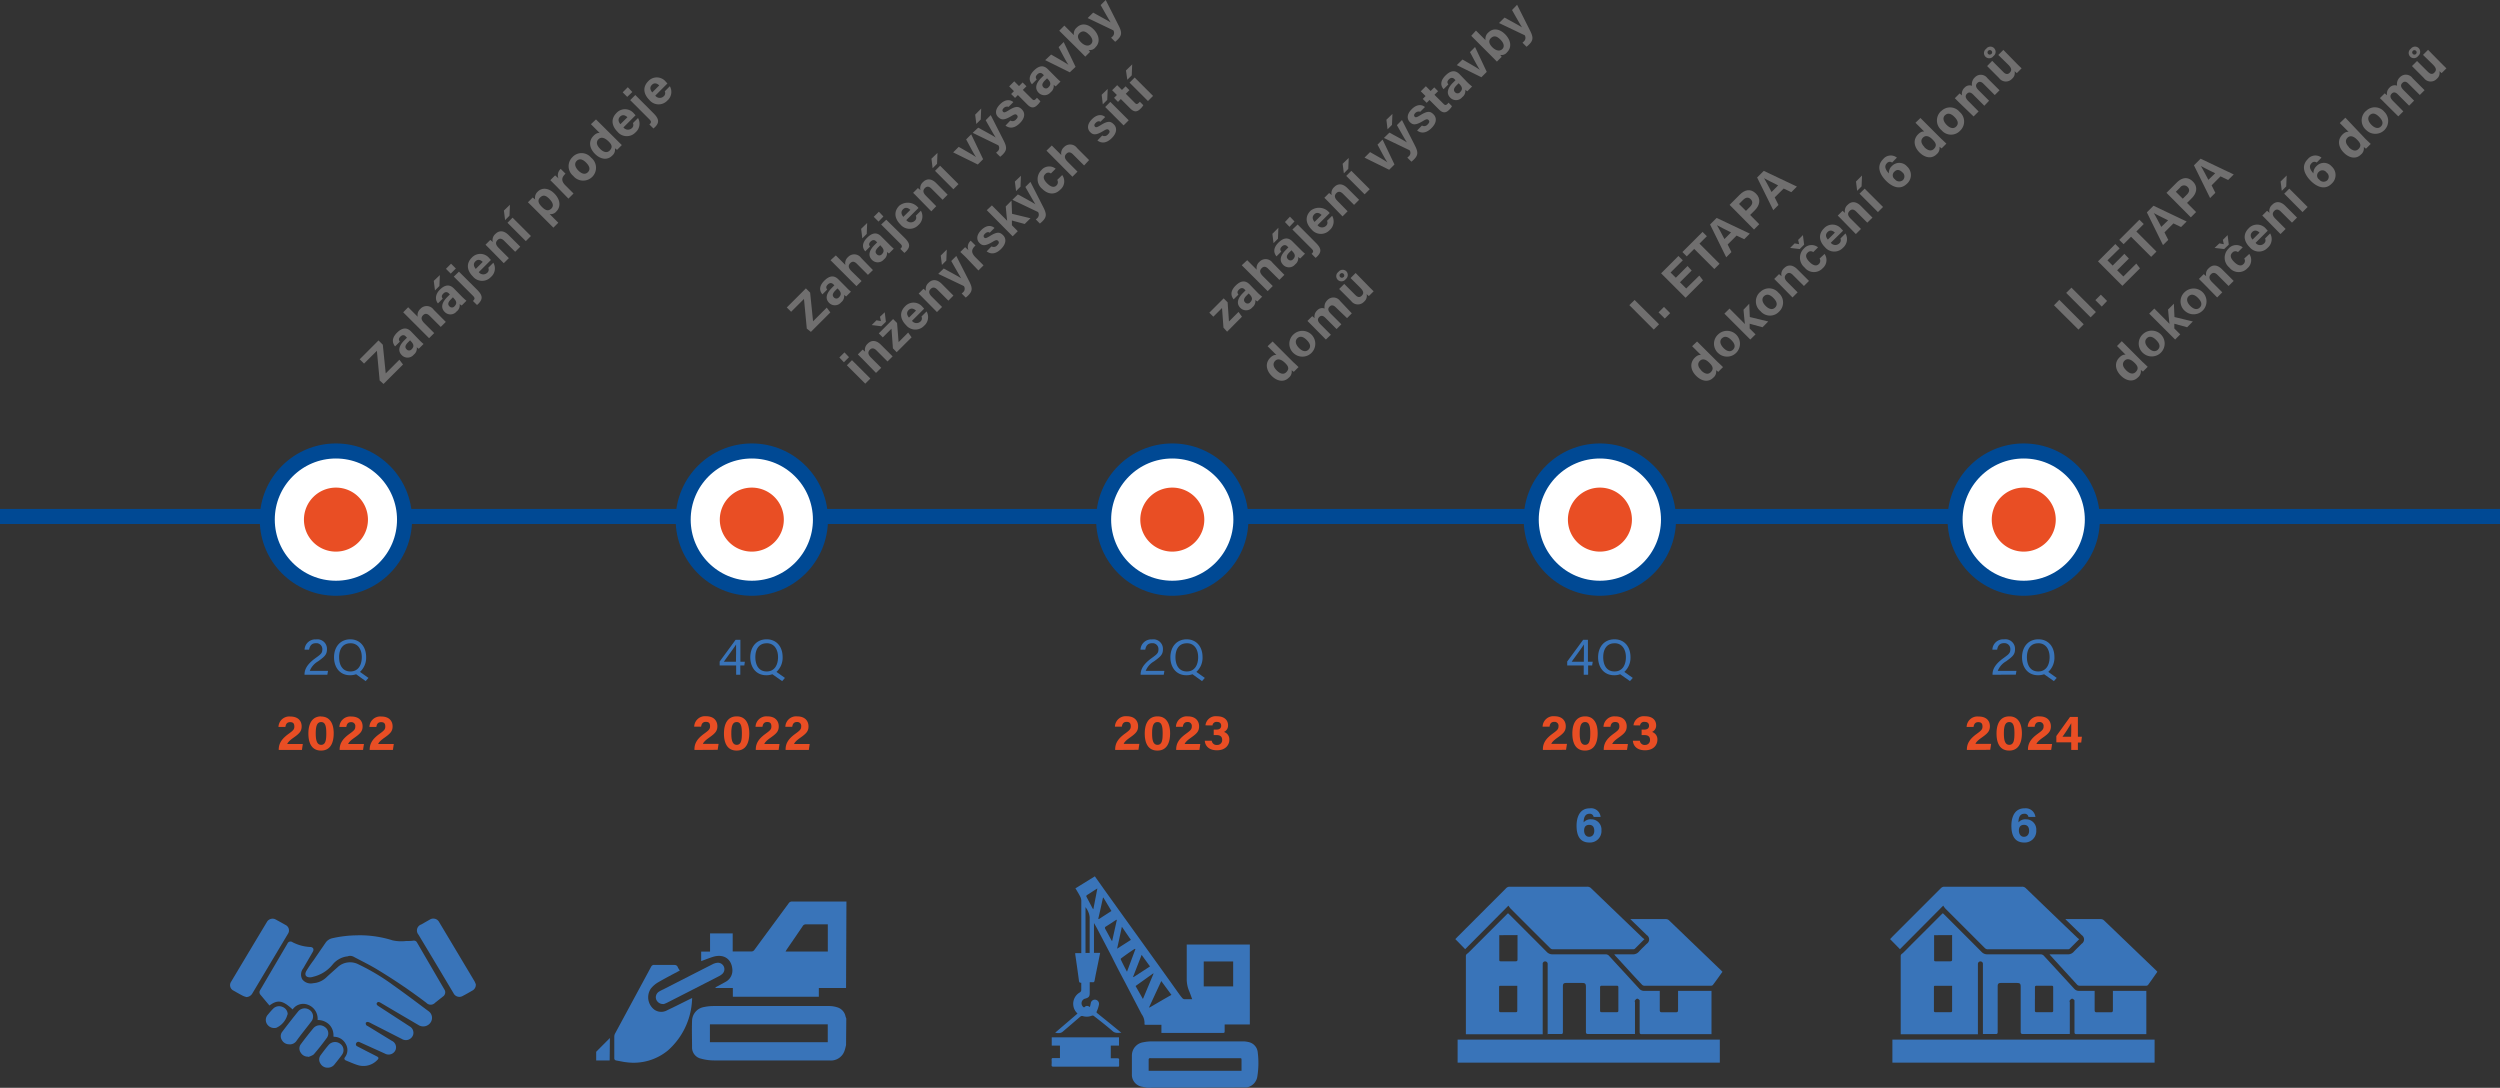 <svg xmlns="http://www.w3.org/2000/svg" viewBox="0 0 523.37 227.73"><rect x="0" y="0" width="523.37" height="227.73" fill="#333333" stroke="none"/><defs><style>.cls-1{fill:#706f6f;}.cls-2{fill:#e94e24;}.cls-3{fill:#3974b9;}.cls-4{fill:none;stroke:#004994;stroke-width:3.15px;}.cls-5{fill:#fff;}</style></defs><g id="Vrstva_2" data-name="Vrstva 2"><g id="Vrstva_1-2" data-name="Vrstva 1"><path class="cls-1" d="M136.55,19.35c-.44-.52-.58-1.08-.07-1.59s1.08-.32,1.53.12Zm3.17-1.87a4.57,4.57,0,0,0-.31-.34,2.42,2.42,0,0,0-3.69-.15c-1.24,1.24-1,2.72.22,3.93a2.49,2.49,0,0,0,3.77.13,2.39,2.39,0,0,0,.52-3l-1.06,1.07a.87.87,0,0,1-.27,1.08,1.17,1.17,0,0,1-1.72-.18Zm-7.34,1.78-.95-1-1.07,1.07.95.95Zm-.45,1.7,4,4c.42.42.46.65.12,1a.48.48,0,0,1-.11.09l.86.85.34-.31c1-1,.75-1.8-.35-2.9L133,19.89ZM129.88,26c-.43-.52-.57-1.08-.07-1.58s1.08-.32,1.54.12Zm3.17-1.86a3.12,3.12,0,0,0-.31-.35,2.41,2.41,0,0,0-3.68-.14c-1.24,1.24-1,2.71.21,3.93a2.51,2.51,0,0,0,3.78.13,2.39,2.39,0,0,0,.52-3l-1.07,1.06a.88.88,0,0,1-.26,1.09,1.2,1.2,0,0,1-1.73-.18Zm-7.43,7c-.73-.73-.88-1.45-.32-2s1.29-.29,2,.37,1.07,1.25.34,2c-.53.53-1.22.42-2-.33M123.71,26l1.85,1.86c-.25-.09-.75,0-1.3.57-1.1,1.09-.89,2.6.29,3.78s2.6,1.37,3.58.4a1.63,1.63,0,0,0,.6-1.58c.1.08.31.25.45.34l1-1c-.36-.34-.71-.7-1.06-1.05L124.77,25Zm-3,7.7c.54-.54,1.21-.45,2,.35s.89,1.46.36,2-1.27.39-2-.35-.85-1.5-.36-2m-.79-.88a2.63,2.63,0,0,0,.08,4A2.69,2.69,0,1,0,123.74,33a2.58,2.58,0,0,0-3.87-.14M119,41.58l1.07-1.07-1.68-1.68c-1-1-.8-1.72,0-2.47l-1-1a1.75,1.75,0,0,0-.47,2,8.09,8.09,0,0,0-.71-.64l-1,1,1,1Zm-4,.06c.78.78,1,1.5.38,2.06s-1.2.35-1.93-.38-1-1.39-.35-2,1.2-.39,1.9.31m1.88,5-1.81-1.81a1.54,1.54,0,0,0,1.4-.55c.93-.93.92-2.42-.44-3.78-1.19-1.19-2.57-1.25-3.44-.39a1.75,1.75,0,0,0-.55,1.69,6.11,6.11,0,0,0-.52-.44l-1,1c.32.3.63.61.94.92l4.39,4.39Zm-11.39-2.55.25,2,.92-.93.09-2.28Zm4.59,6.4,1.07-1.07-3.85-3.84-1.06,1.07Zm-4.62,4.62,1.07-1.06-2.14-2.14c-.68-.69-.68-1.19-.23-1.65s.93-.3,1.37.14l2.32,2.32,1.07-1.06-2.45-2.44c-1-1-2-1-2.76-.23a1.66,1.66,0,0,0-.54,1.7c-.12-.11-.41-.37-.53-.45l-1,1,1,1ZM99.6,56.3c-.43-.53-.58-1.08-.07-1.59s1.08-.32,1.53.12Zm3.17-1.87a3.18,3.18,0,0,0-.31-.34,2.41,2.41,0,0,0-3.69-.15c-1.24,1.24-1,2.72.22,3.93a2.5,2.5,0,0,0,3.77.13,2.36,2.36,0,0,0,.52-3l-1.06,1.06a.87.87,0,0,1-.27,1.09,1.18,1.18,0,0,1-1.72-.18Zm-7.34,1.78-1-1-1.07,1.07,1,1ZM95,57.91l4,4c.41.41.45.65.11,1L99,63l.86.85.34-.31c1-1.06.75-1.81-.35-2.91l-3.77-3.76Zm-4.19.89.25,2,.93-.93.09-2.28Zm4.12,3.58c.5.5.9,1.06.22,1.74a.7.7,0,0,1-1.07,0c-.37-.37-.33-.81.31-1.45l.44-.44Zm.08-2c-.92-.92-1.89-.76-2.92.26s-1,2.15-.41,2.88l1-1c-.23-.32-.31-.61.13-1.06s.86-.33,1.14-.05l.23.23-.55.55c-1.13,1.13-1.42,2.23-.54,3.11a1.66,1.66,0,0,0,2.51-.11,1.58,1.58,0,0,0,.62-1.55,2.39,2.39,0,0,0,.43.32l1-1A11.52,11.52,0,0,1,96.6,62Zm-10.6,5,5.42,5.42,1.07-1.07-2-2c-.59-.59-.92-1.14-.33-1.74.45-.44.89-.35,1.39.14l2.31,2.31,1.06-1.05L90.8,64.85A1.78,1.78,0,0,0,88,64.67a1.72,1.72,0,0,0-.55,1.65l-2-2Zm1.55,6c.51.5.9,1.06.22,1.74a.7.7,0,0,1-1.07,0c-.37-.37-.33-.81.32-1.46l.43-.43Zm.08-2c-.92-.92-1.88-.76-2.92.26-1.17,1.17-1,2.14-.41,2.88l1-1c-.24-.33-.32-.62.12-1.06s.87-.33,1.14,0l.23.23-.55.55c-1.13,1.13-1.42,2.23-.54,3.11a1.68,1.68,0,0,0,2.52-.11,1.61,1.61,0,0,0,.61-1.56,2.06,2.06,0,0,0,.43.33l1-1a11.24,11.24,0,0,1-1-.94Zm-5.75,11,4.08-4.07-.76-1-2.86,2.86-.61-6-.9-.9-3.94,3.95.91.9,2.69-2.68.58,6.21Z"/><path class="cls-1" d="M235.72,14.75,236,16.7l.93-.93.09-2.29Zm4.6,6.4,1.07-1.07-3.85-3.85-1.07,1.07Zm-6.27.18.59-.6,2,2c.68.67,1.32.83,2.07.08a3.22,3.22,0,0,0,.64-.79l-.73-.73a1.89,1.89,0,0,1-.23.25c-.32.32-.52.3-.81,0l-1.9-1.91.76-.75-.8-.81-.76.76-1-1-1.06,1.06,1,1-.6.6Zm-3.42-1.49.24,2,.93-.93.09-2.29Zm4.59,6.41,1.07-1.07-3.85-3.85-1.07,1.07Zm-5.48,3.16c.78.59,1.82.68,3-.49s1.08-2.24.44-2.88-1.19-.82-2.77.17c-.78.48-1,.51-1.18.31s-.21-.44.14-.79c.5-.5.87-.33,1-.23l1-1c-.54-.49-1.58-.72-2.75.44s-.95,2.16-.39,2.72,1.13.73,2.7-.21c.68-.42.94-.49,1.19-.24s.24.52-.16.91a.93.93,0,0,1-1.21.25Zm-10.66,2.13L224.51,37l1.06-1.07-2-2c-.59-.59-.92-1.15-.32-1.74.44-.45.89-.36,1.39.14l2.31,2.31L228,33.51,225.49,31a1.78,1.78,0,0,0-2.75-.19,1.71,1.71,0,0,0-.55,1.65l-2-2Zm2.25,6.12a.94.94,0,0,1-.16,1.17c-.46.46-1.13.38-1.95-.44s-.9-1.44-.41-1.93a.85.85,0,0,1,1.19-.14l1-1a2.14,2.14,0,0,0-3,.31,2.63,2.63,0,0,0,.18,3.9c1.16,1.16,2.6,1.37,3.79.17a2.24,2.24,0,0,0,.4-3.05Zm-8.87.35.25,2,.93-.93.09-2.28Zm-.52,3.82,5.37,2.56a1,1,0,0,1-.17,1.29,3.22,3.22,0,0,1-.29.26l.85.86c.21-.17.43-.37.53-.47.92-.92.9-1.56.16-3l-2.67-5.25-1.06,1.06c1.17,2.07,1.8,3.16,2.1,3.63h0c-.42-.3-1.95-1.13-3.67-2.07ZM207.65,43,206.58,44,212,49.47l1.07-1.07-1.23-1.24v-1l2.68.73,1.21-1.2-3.86-.93L211.76,42l-1.21,1.22c.11,1.18.2,2.28.3,3Zm-1.09,9.62c.78.59,1.82.68,3-.49s1.08-2.24.44-2.88-1.19-.82-2.77.17c-.78.48-1,.51-1.18.31s-.21-.44.14-.79c.5-.5.87-.33,1-.22l1-1c-.55-.49-1.58-.73-2.75.43s-.95,2.16-.39,2.72,1.13.73,2.7-.21c.68-.42.94-.49,1.19-.24s.24.52-.16.91a.94.94,0,0,1-1.21.25Zm-1.73,4,1.07-1.07-1.68-1.68c-1.05-1.06-.8-1.73,0-2.48l-1-1a1.73,1.73,0,0,0-.47,2c-.21-.2-.6-.57-.71-.64l-1,1,1.05,1Zm-7.89-3.11.25,1.95.92-.92.09-2.29Zm-.52,3.82,5.37,2.56a1,1,0,0,1-.17,1.3l-.29.26.85.85a5.86,5.86,0,0,0,.53-.47c.92-.92.9-1.56.16-3l-2.67-5.25-1.06,1.06c1.17,2.07,1.8,3.17,2.1,3.63h0c-.42-.3-2-1.13-3.67-2.06Zm-.27,8,1.07-1.07-2.14-2.14c-.69-.68-.69-1.19-.23-1.64s.92-.31,1.36.13l2.33,2.33,1.06-1.06-2.44-2.45c-1-1-2-1-2.77-.22a1.66,1.66,0,0,0-.53,1.69,7,7,0,0,0-.54-.44l-1,1c.3.28.65.64,1,1Zm-5.86,1.16c-.43-.52-.57-1.08-.07-1.58s1.08-.32,1.54.12Zm3.17-1.86a2.36,2.36,0,0,0-.31-.35,2.41,2.41,0,0,0-3.68-.14c-1.24,1.24-1,2.71.21,3.93a2.51,2.51,0,0,0,3.78.13,2.39,2.39,0,0,0,.52-3l-1.07,1.06a.88.88,0,0,1-.26,1.09,1.2,1.2,0,0,1-1.73-.18Zm-8,2.74-.24-2-1,.95.2.9-.93-.17-1,1,2,.25Zm2.26,6.36,3.12-3.11-.72-1-2,2-.32-4-.83-.83-3,3,.84.84,1.82-1.82.3,4.11Zm-4.33,4.34L184.48,77l-2.14-2.14c-.68-.69-.68-1.19-.23-1.65s.93-.3,1.37.14l2.32,2.32,1.07-1.06-2.45-2.44c-1-1-2-1-2.76-.23a1.66,1.66,0,0,0-.54,1.7c-.12-.11-.41-.37-.53-.45l-1,1,1,1Zm-5.65-3.3-.95-1-1.07,1.07.95,1Zm3.4,5.55,1.07-1.07-3.85-3.85-1.07,1.07Z"/><path class="cls-1" d="M227.7,3.78l5.37,2.57a1,1,0,0,1-.17,1.29l-.29.26.85.85a5.86,5.86,0,0,0,.53-.47c.92-.92.9-1.56.16-3L231.48,0l-1.06,1.06c1.17,2.08,1.8,3.17,2.1,3.64h0c-.42-.29-2-1.13-3.67-2.06ZM228,7.25c.73.73.92,1.5.38,2s-1.31.32-2-.33-1-1.4-.36-2,1.28-.35,1.93.3m-2,3.37c.42.42.84.84,1.25,1.27l1-1a2.19,2.19,0,0,0-.32-.41,1.44,1.44,0,0,0,1.46-.56c1.11-1.1.7-2.65-.4-3.75s-2.47-1.42-3.52-.38a1.72,1.72,0,0,0-.6,1.6l-2-2-1.07,1.07Zm-7.14,2,5.15,2.55L225.17,14,222.68,8.8l-1.06,1.07c.78,1.45,1.56,3,2.08,3.72h0c-.54-.39-2-1.22-3.65-2.17Zm.49,3.91c.5.51.9,1.07.22,1.74a.7.7,0,0,1-1.07.05c-.37-.38-.34-.81.31-1.46l.43-.43Zm.08-2c-.92-.93-1.89-.76-2.92.26-1.17,1.17-1.05,2.14-.42,2.88l1-1c-.24-.33-.32-.62.13-1.07s.86-.32,1.14-.05l.23.23-.55.55c-1.13,1.13-1.42,2.24-.55,3.12a1.68,1.68,0,0,0,2.52-.12,1.6,1.6,0,0,0,.62-1.55,2.47,2.47,0,0,0,.43.33l1-1a12.65,12.65,0,0,1-1-.94Zm-6.88,6,.59-.6,2,2c.68.68,1.33.84,2.08.09a3.76,3.76,0,0,0,.64-.79l-.73-.73-.23.25c-.32.32-.52.29-.81,0l-1.91-1.9.76-.76-.8-.8-.76.76-1-1-1.06,1.06,1,1-.59.6Zm-2,5.79c.77.59,1.81.68,3-.5s1.08-2.23.44-2.87-1.19-.82-2.77.17c-.77.48-1,.51-1.18.31s-.2-.44.15-.79.86-.33,1-.23l1-1c-.55-.49-1.59-.73-2.76.43s-1,2.16-.39,2.72,1.13.73,2.7-.21c.69-.42.95-.49,1.19-.24s.24.52-.16.91a.93.93,0,0,1-1.21.25ZM204.15,24l.24,1.95.93-.93.09-2.29Zm-.52,3.81L209,30.42a.94.94,0,0,1-.18,1.29l-.29.26.86.85c.2-.16.43-.37.52-.46.92-.93.91-1.56.17-3l-2.67-5.26-1.06,1.07c1.16,2.07,1.8,3.16,2.1,3.63h0c-.41-.3-1.94-1.13-3.67-2.07Zm-4.09,4.09,5.16,2.54,1.11-1.11-2.49-5.21-1.06,1.06c.78,1.45,1.57,3,2.09,3.72h0c-.53-.38-2-1.22-3.65-2.16ZM195,33.22l.24,2,.93-.93.09-2.28Zm4.59,6.4,1.07-1.07-3.85-3.85-1.07,1.07Zm-4.62,4.62L196,43.17,193.86,41c-.68-.68-.68-1.18-.22-1.64s.92-.3,1.36.13l2.33,2.33,1.06-1.06L196,38.34c-1-1-2-1-2.77-.22a1.67,1.67,0,0,0-.53,1.7,5.36,5.36,0,0,0-.54-.45l-1,1c.3.28.65.64,1,1Zm-5.86,1.16c-.43-.52-.57-1.07-.07-1.58s1.08-.32,1.54.12Zm3.17-1.86a2.83,2.83,0,0,0-4-.49c-1.24,1.24-1,2.72.21,3.93a2.51,2.51,0,0,0,3.78.13,2.39,2.39,0,0,0,.52-3l-1.07,1.06a.87.87,0,0,1-.26,1.09,1.19,1.19,0,0,1-1.73-.18Zm-7.34,1.78-.95-1-1.07,1.07,1,1ZM184.47,47l4,4c.42.41.45.64.11,1l-.1.1.85.85c.1-.08.25-.22.34-.31,1.06-1.06.75-1.81-.35-2.91L185.54,46Zm-4.19.9.24,2,.93-.93.09-2.29Zm4.11,3.58c.51.5.9,1.06.23,1.74a.7.7,0,0,1-1.07,0c-.38-.37-.34-.81.31-1.46l.43-.43Zm.08-2c-.92-.92-1.88-.76-2.91.26-1.18,1.17-1.05,2.15-.42,2.88l1-1c-.24-.33-.32-.62.13-1.06s.86-.33,1.13-.05l.23.23-.55.55c-1.13,1.13-1.42,2.23-.54,3.11a1.68,1.68,0,0,0,2.52-.11,1.64,1.64,0,0,0,.62-1.56,1.65,1.65,0,0,0,.43.33l1-1a11.24,11.24,0,0,1-1-.94Zm-10.6,5,5.43,5.42,1.07-1.07-2.05-2c-.58-.59-.92-1.14-.32-1.74.44-.45.89-.36,1.39.14l2.31,2.31,1.05-1L180.28,54a1.77,1.77,0,0,0-2.75-.18,1.7,1.7,0,0,0-.55,1.65l-2-2Zm1.56,6c.5.51.9,1.07.22,1.74a.7.7,0,0,1-1.07.05c-.37-.37-.34-.81.31-1.46l.43-.43Zm.08-2c-.92-.92-1.89-.76-2.92.26-1.18,1.17-1.05,2.14-.42,2.88l1-1c-.24-.33-.32-.62.13-1.06s.86-.33,1.14-.06l.23.23-.55.56c-1.13,1.13-1.42,2.23-.55,3.11a1.69,1.69,0,0,0,2.52-.11,1.64,1.64,0,0,0,.62-1.56,2.47,2.47,0,0,0,.43.33l1-1a9.87,9.87,0,0,1-1-.94Zm-5.75,11,4.07-4.08-.76-1-2.86,2.86-.61-6-.89-.89-4,4,.91.9,2.69-2.69.59,6.22Z"/><path class="cls-1" d="M281.25,58a.45.45,0,0,1-.67,0,.44.44,0,0,1,0-.67.46.46,0,0,1,.69,0,.47.47,0,0,1,0,.69m.45.42a1.12,1.12,0,0,0,.13-1.65,1.1,1.1,0,0,0-1.65.13,1.09,1.09,0,1,0,1.52,1.52m2.08-1.29-1.06,1.06,2,2c.76.76.82,1.22.33,1.7s-.94.25-1.36-.17l-2.3-2.3-1.06,1.06,2.51,2.51a1.74,1.74,0,0,0,2.7.15,1.55,1.55,0,0,0,.53-1.6c.14.13.36.33.48.42l1-1c-.35-.33-.76-.74-1.12-1.11Zm-6.23,13.93,1.05-1-2.14-2.15c-.67-.66-.73-1.14-.29-1.57s.87-.22,1.27.17l2.35,2.36,1-1-2.2-2.2c-.59-.59-.71-1.06-.26-1.51s.91-.22,1.26.13L282,66.6l1-1L280.54,63a1.71,1.71,0,0,0-2.63-.19,1.92,1.92,0,0,0-.6,1.78,1.41,1.41,0,0,0-1.57.4,1.72,1.72,0,0,0-.53,1.62c-.15-.14-.39-.34-.5-.42l-1,1,1,1Zm-6-.24c.53-.53,1.21-.45,2,.35s.89,1.47.36,2-1.27.4-2-.35-.85-1.5-.36-2M270.8,70a2.64,2.64,0,0,0,.08,4,2.7,2.7,0,1,0-.08-4m-3.52,7.55c-.73-.72-.88-1.44-.33-2s1.3-.3,2,.36,1.07,1.25.34,2c-.53.53-1.22.42-2-.34m-1.92-5.09,1.86,1.85c-.25-.08-.75,0-1.31.57-1.09,1.09-.88,2.61.3,3.79s2.6,1.37,3.57.39a1.62,1.62,0,0,0,.61-1.58l.45.35,1-1c-.36-.34-.72-.7-1.07-1l-4.36-4.36Z"/><path class="cls-1" d="M313.82,4.82l5.37,2.56a1,1,0,0,1-.18,1.3,3.32,3.32,0,0,1-.28.26l.85.85a5.86,5.86,0,0,0,.53-.47c.92-.92.9-1.56.16-3L317.6,1,316.54,2.1c1.17,2.08,1.8,3.17,2.1,3.64h0c-.42-.29-1.95-1.13-3.67-2.06Zm.29,3.47c.73.73.92,1.5.38,2s-1.31.32-2-.33-1-1.4-.35-2,1.28-.35,1.93.3m-1.95,3.37c.42.42.84.84,1.25,1.27l1-1a2.71,2.71,0,0,0-.32-.41,1.44,1.44,0,0,0,1.46-.56c1.11-1.1.69-2.65-.41-3.75s-2.46-1.42-3.51-.38a1.72,1.72,0,0,0-.6,1.6l-2-2L308,7.5Zm-7.14,2,5.15,2.54,1.12-1.12L308.8,9.84l-1.06,1.07c.78,1.45,1.56,3,2.08,3.72h0c-.54-.39-2-1.22-3.65-2.17Zm.49,3.9c.5.51.9,1.07.22,1.74a.7.7,0,0,1-1.07.05c-.37-.37-.34-.81.31-1.46l.43-.43Zm.08-2c-.92-.93-1.89-.76-2.92.26-1.18,1.17-1.05,2.14-.42,2.88l1-1c-.24-.33-.32-.62.13-1.07s.86-.32,1.14-.05l.23.23-.55.55c-1.13,1.13-1.42,2.24-.55,3.12a1.68,1.68,0,0,0,2.52-.12,1.6,1.6,0,0,0,.62-1.55,2.47,2.47,0,0,0,.43.33l1-1a12.65,12.65,0,0,1-1.05-.94Zm-6.88,6,.59-.6,2,2c.68.68,1.33.84,2.08.09a3.42,3.42,0,0,0,.63-.79l-.72-.73-.23.25c-.32.32-.52.29-.81,0l-1.91-1.9.76-.76-.8-.8-.76.76-1-1-1.06,1.06,1,1-.59.6Zm-2,5.79c.77.59,1.81.68,3-.49s1.08-2.24.44-2.88-1.19-.82-2.77.17c-.77.48-1,.51-1.18.31s-.2-.44.15-.79.86-.33,1-.23l1-1c-.55-.49-1.59-.72-2.76.44s-.95,2.16-.39,2.72,1.13.73,2.7-.21c.68-.42.94-.49,1.19-.24s.24.52-.16.91a.93.93,0,0,1-1.21.25Zm-6.43-2.25.24,2,.93-.93.09-2.29Zm-.52,3.81,5.37,2.57a.94.94,0,0,1-.18,1.29l-.29.26.86.85c.2-.16.43-.37.52-.46.92-.93.91-1.56.17-3l-2.67-5.26-1.06,1.07c1.16,2.07,1.8,3.16,2.1,3.63h0c-.41-.3-1.94-1.13-3.67-2.07ZM285.66,33l5.16,2.54,1.11-1.11-2.49-5.21-1.06,1.06c.78,1.45,1.57,3,2.09,3.72h0c-.53-.39-2-1.22-3.65-2.16Zm-4.58,1.28.25,2,.93-.93.09-2.28Zm4.6,6.4,1.07-1.07-3.85-3.85-1.07,1.07Zm-4.62,4.62,1.06-1.07L280,42.07c-.68-.68-.68-1.18-.23-1.64s.93-.3,1.37.13l2.33,2.33,1.06-1.06-2.45-2.45c-1-1-2-1-2.76-.22a1.67,1.67,0,0,0-.53,1.7,5.36,5.36,0,0,0-.54-.45l-1,1c.3.28.65.64,1,1Zm-5.86,1.16c-.43-.52-.57-1.07-.07-1.58s1.08-.32,1.54.12Zm3.17-1.86a2.83,2.83,0,0,0-4-.49c-1.24,1.24-1,2.72.21,3.93a2.51,2.51,0,0,0,3.78.13,2.39,2.39,0,0,0,.52-3l-1.07,1.06a.87.87,0,0,1-.26,1.09,1.19,1.19,0,0,1-1.73-.18ZM271,46.36l-.95-1L269,46.48l.95,1Zm-.44,1.69,4,4c.42.41.45.64.11,1l-.1.08.85.86c.1-.08.25-.22.34-.31,1.06-1.06.75-1.81-.35-2.91L271.66,47Zm-4.19.9.24,1.95.93-.93.09-2.29Zm4.11,3.58c.51.5.9,1.06.23,1.74a.7.7,0,0,1-1.07,0c-.38-.37-.34-.81.31-1.46l.43-.43Zm.08-2c-.92-.92-1.88-.76-2.92.26-1.17,1.17-1,2.15-.41,2.88l1-1c-.24-.33-.32-.62.12-1.06s.87-.33,1.14-.05l.23.23-.55.55c-1.13,1.13-1.42,2.23-.54,3.11a1.68,1.68,0,0,0,2.52-.11,1.64,1.64,0,0,0,.62-1.55,1.85,1.85,0,0,0,.43.32l1-1a11.24,11.24,0,0,1-1-.94Zm-10.6,5,5.43,5.42,1.06-1.07-2-2c-.59-.59-.92-1.14-.32-1.74.44-.45.89-.36,1.38.14l2.32,2.31,1.05-1.05L266.4,55a1.77,1.77,0,0,0-2.75-.18,1.7,1.7,0,0,0-.55,1.65l-2-2Zm1.55,6c.51.51.9,1.07.23,1.74a.7.7,0,0,1-1.07.05c-.37-.37-.34-.81.31-1.46l.43-.43Zm.09-2c-.93-.92-1.89-.76-2.92.26-1.18,1.17-1,2.14-.42,2.88l1-1c-.24-.33-.32-.62.13-1.06s.86-.33,1.13-.06l.24.23-.55.56c-1.13,1.12-1.42,2.23-.55,3.11a1.69,1.69,0,0,0,2.52-.11,1.64,1.64,0,0,0,.62-1.56,1.65,1.65,0,0,0,.43.33l1-1a9.87,9.87,0,0,1-1.05-.94Zm-4.71,9.91L260,66.3l-.72-1-2,2L257,63.29l-.83-.83-3,3,.84.84,1.82-1.82.3,4.11Z"/><path class="cls-1" d="M416.87,11.3a.46.46,0,1,1-.65-.66.47.47,0,0,1,.7,0,.45.45,0,0,1-.05.68m.45.42a1.09,1.09,0,1,0-1.52-1.52,1.09,1.09,0,1,0,1.52,1.52m2.08-1.29-1.06,1.06,2.05,2c.76.76.82,1.22.34,1.71s-1,.24-1.37-.18l-2.3-2.3L416,13.83l2.51,2.52a1.75,1.75,0,0,0,2.71.14,1.54,1.54,0,0,0,.52-1.59c.15.12.36.32.48.41l1-1c-.35-.33-.76-.74-1.12-1.1Zm-6.23,13.93,1.05-1.05-2.14-2.15c-.66-.66-.72-1.14-.29-1.57s.88-.22,1.27.17l2.35,2.36,1-1.05-2.2-2.2c-.59-.59-.7-1.06-.26-1.51s.91-.22,1.26.13l2.39,2.39,1-1-2.53-2.52a1.7,1.7,0,0,0-2.62-.2,1.91,1.91,0,0,0-.61,1.78,1.43,1.43,0,0,0-1.57.4,1.69,1.69,0,0,0-.52,1.62l-.51-.42-1,1,1,1Zm-6-.24c.54-.53,1.21-.45,2,.35s.88,1.47.35,2-1.27.39-2-.35-.85-1.51-.36-2m-.79-.88a2.63,2.63,0,0,0,.09,4,2.59,2.59,0,0,0,3.88.11,2.62,2.62,0,0,0-.1-3.94,2.58,2.58,0,0,0-3.87-.14M402.9,30.8c-.73-.73-.88-1.45-.32-2s1.29-.3,1.95.36,1.07,1.25.34,2c-.53.53-1.22.42-2-.33M401,25.7l1.85,1.86c-.25-.09-.75,0-1.3.56-1.1,1.09-.89,2.61.29,3.79s2.6,1.37,3.58.39a1.63,1.63,0,0,0,.6-1.58l.45.35,1-1c-.36-.34-.71-.69-1.06-1l-4.37-4.37Zm-2.63,12a1.16,1.16,0,0,1-1.68-.17,1,1,0,0,1-.09-1.6c.58-.58,1.17-.34,1.64.13a1.08,1.08,0,0,1,.13,1.64M397.11,33a2.05,2.05,0,0,0-2.88.32c-1.51,1.5-.64,3.28.63,4.55s2.95,2,4.37.58a2.41,2.41,0,0,0,0-3.61,2.13,2.13,0,0,0-3.15-.09,1.9,1.9,0,0,0-.65,1.56c-.63-.69-1.07-1.47-.42-2.13a.8.8,0,0,1,1.1-.15Zm-8.56,5,.24,1.95.93-.93.09-2.28Zm4.59,6.4,1.07-1.07-3.85-3.84-1.07,1.06ZM388.52,49l1.07-1.07-2.14-2.14c-.69-.68-.69-1.18-.23-1.64s.93-.3,1.37.14l2.32,2.32L392,45.56l-2.44-2.45c-1-1-2-1-2.76-.22a1.66,1.66,0,0,0-.54,1.7,6.7,6.7,0,0,0-.53-.45l-1,1c.3.28.66.64,1,1Zm-5.86,1.16c-.43-.52-.57-1.07-.06-1.58s1.07-.32,1.53.12Zm3.18-1.86a2.5,2.5,0,0,0-.32-.34,2.4,2.4,0,0,0-3.68-.15c-1.24,1.24-1,2.72.21,3.93a2.51,2.51,0,0,0,3.78.13,2.39,2.39,0,0,0,.52-3l-1.06,1.06A.88.88,0,0,1,385,51a1.19,1.19,0,0,1-1.73-.18Zm-8.15,2.92-.25-2-1,1,.2.9-.93-.17-.95.95,2,.24Zm3.24,2.9a.93.93,0,0,1-.16,1.16c-.46.46-1.13.39-1.95-.44s-.9-1.44-.41-1.93a.85.85,0,0,1,1.19-.13l1-1a2.14,2.14,0,0,0-3,.3,2.64,2.64,0,0,0,.18,3.91,2.48,2.48,0,0,0,3.79.17,2.25,2.25,0,0,0,.4-3Zm-5.67,8.15,1.07-1.07-2.14-2.14c-.69-.69-.69-1.19-.23-1.65s.93-.3,1.36.14l2.33,2.32,1.06-1.06-2.44-2.44c-1-1-2-1-2.77-.23a1.67,1.67,0,0,0-.53,1.7c-.13-.11-.41-.37-.54-.45l-1,1,1,1Zm-6-.23c.54-.54,1.21-.46,2,.34s.89,1.47.36,2-1.27.39-2-.35-.85-1.5-.36-2m-.79-.89a2.63,2.63,0,0,0,.09,4,2.59,2.59,0,0,0,3.88.11,2.62,2.62,0,0,0-.1-3.94,2.58,2.58,0,0,0-3.87-.14m-6.4,3.43L361,65.66l5.42,5.42L367.52,70l-1.23-1.23v-1l2.69.74,1.2-1.21-3.86-.93-.12-2.79L365,64.84c.11,1.18.2,2.28.3,3Zm-1.61,6.25c.54-.53,1.21-.45,2,.35s.88,1.47.35,2-1.27.4-2-.35-.85-1.5-.36-2M359.7,70a2.63,2.63,0,0,0,.09,4,2.7,2.7,0,1,0-.09-4m-3.52,7.55c-.72-.72-.88-1.44-.32-2s1.29-.3,1.95.36,1.07,1.25.34,2c-.52.53-1.22.42-2-.34m-1.91-5.09,1.86,1.85c-.26-.08-.75,0-1.31.57-1.09,1.09-.89,2.61.3,3.79s2.59,1.37,3.57.39a1.63,1.63,0,0,0,.6-1.58l.45.35,1-1c-.36-.34-.71-.7-1.06-1l-4.37-4.36Z"/><path class="cls-1" d="M370.87,40.2c-.64-1.22-1.19-2.27-1.57-2.9h0c.58.33,1.5.79,2.95,1.51Zm2.54-.73,1.6.76,1.17-1.17-6.94-3.29-1.39,1.39L371.23,44l1.09-1.09-.79-1.58Zm-9.35,3.23.87-.87c.47-.47,1.05-.66,1.58-.13s.36,1.09-.15,1.6l-.85.85Zm3.14,5.35,1.1-1.11L366.39,45l1-1c1-1,1.34-2.36.22-3.47s-2.31-.85-3.41.24l-2.11,2.12Zm-6.19,2c-.64-1.22-1.19-2.27-1.57-2.91h0c.58.33,1.5.79,2.95,1.51Zm2.54-.73,1.6.76,1.17-1.17-6.94-3.29L358,47l3.38,6.86,1.09-1.09-.79-1.58Zm-4.66,7,1.1-1.1L355.78,51l1.55-1.55-.9-.9-4.22,4.21.91.91,1.56-1.56Zm-5.61-.63-2.45,2.45-1.1-1.09,2.56-2.55-.91-.91-3.63,3.63,5.12,5.12,3.65-3.65-.77-1L353,60.39l-1.3-1.3,2.45-2.45Zm-3.63,9.87-1.3-1.31-1.14,1.14,1.31,1.3Zm-8.55-1.68L346.21,69l1.11-1.11L342.2,62.8Z"/><path class="cls-1" d="M505.78,11.3a.46.46,0,1,1-.65-.66.46.46,0,1,1,.65.66m.45.42a1.11,1.11,0,0,0,.12-1.65,1.09,1.09,0,0,0-1.64.13,1.09,1.09,0,1,0,1.52,1.52m2.08-1.29-1.06,1.06,2.05,2c.76.76.82,1.22.33,1.71s-.94.24-1.37-.18L506,12.77l-1.06,1.06,2.51,2.52a1.74,1.74,0,0,0,2.7.14,1.53,1.53,0,0,0,.53-1.59l.47.41,1-1L511,13.17Zm-6.23,13.93,1.05-1.05L501,21.16c-.66-.66-.72-1.14-.29-1.57s.88-.22,1.27.17l2.36,2.36,1.05-1.05-2.2-2.2c-.59-.59-.71-1.06-.26-1.51s.9-.22,1.25.13l2.4,2.39,1-1-2.52-2.52a1.71,1.71,0,0,0-2.63-.2,1.92,1.92,0,0,0-.6,1.78,1.45,1.45,0,0,0-1.58.4,1.71,1.71,0,0,0-.52,1.62c-.15-.14-.39-.33-.5-.42l-1,1c.34.33.67.65,1,1Zm-6-.24c.53-.53,1.21-.45,2,.35s.89,1.47.36,2-1.27.39-2-.35-.84-1.51-.35-2m-.8-.88a2.63,2.63,0,0,0,.09,4,2.69,2.69,0,1,0,3.78-3.83,2.58,2.58,0,0,0-3.87-.14m-3.51,7.56c-.73-.73-.89-1.45-.33-2s1.29-.3,1.95.36,1.08,1.25.35,2c-.53.53-1.22.42-2-.33m-1.92-5.1,1.86,1.86c-.25-.09-.75,0-1.31.56-1.09,1.09-.88,2.61.3,3.79s2.6,1.37,3.57.39a1.63,1.63,0,0,0,.6-1.58l.46.35,1-1-1.06-1L491,24.64Zm-2.63,12a1.15,1.15,0,0,1-1.67-.17,1,1,0,0,1-.1-1.6,1.05,1.05,0,0,1,1.64.13,1.08,1.08,0,0,1,.13,1.64M486,33a2.05,2.05,0,0,0-2.88.32c-1.5,1.5-.63,3.28.64,4.55s3,2,4.37.58a2.41,2.41,0,0,0,0-3.61,2.13,2.13,0,0,0-3.15-.09,1.94,1.94,0,0,0-.66,1.56c-.63-.69-1.07-1.47-.41-2.13a.79.79,0,0,1,1.09-.15Zm-8.56,5,.25,1.95.93-.93.09-2.28Zm4.59,6.4,1.07-1.07-3.84-3.84-1.07,1.06ZM477.42,49l1.07-1.07-2.14-2.14c-.68-.68-.68-1.18-.23-1.64s.93-.3,1.37.14l2.33,2.32,1.06-1.06-2.45-2.45c-1-1-2-1-2.76-.22a1.66,1.66,0,0,0-.54,1.7,4.36,4.36,0,0,0-.53-.45l-1,1c.3.28.65.64,1,1Zm-5.85,1.16c-.43-.52-.57-1.07-.07-1.58s1.08-.32,1.53.12Zm3.17-1.86a3.18,3.18,0,0,0-.31-.34,2.41,2.41,0,0,0-3.69-.15c-1.24,1.24-1,2.72.22,3.93a2.5,2.5,0,0,0,3.77.13,2.36,2.36,0,0,0,.52-3l-1.06,1.06a.87.87,0,0,1-.27,1.09,1.18,1.18,0,0,1-1.72-.18Zm-8.15,2.92-.24-2-1,1,.2.9-.93-.17-1,.95,2,.24Zm3.24,2.9a.91.91,0,0,1-.16,1.16c-.46.46-1.12.39-1.95-.44s-.89-1.44-.4-1.93a.85.85,0,0,1,1.19-.13l1-1a2.14,2.14,0,0,0-3,.3,2.64,2.64,0,0,0,.18,3.91,2.49,2.49,0,0,0,3.8.17,2.25,2.25,0,0,0,.39-3Zm-5.67,8.15,1.07-1.07-2.14-2.14c-.68-.69-.68-1.19-.23-1.65s.93-.3,1.37.14l2.32,2.32,1.07-1.06-2.45-2.44c-1-1-2-1-2.76-.23a1.66,1.66,0,0,0-.54,1.7c-.12-.11-.41-.37-.53-.45l-1,1,1,1Zm-6-.23c.53-.54,1.21-.46,2,.34s.88,1.47.36,2-1.27.39-2-.35-.85-1.5-.35-2m-.8-.89a2.63,2.63,0,0,0,.09,4,2.7,2.7,0,1,0-.09-4M451,64.59l-1.07,1.07,5.43,5.42L456.43,70l-1.24-1.23,0-1,2.68.74,1.2-1.21-3.85-.93-.12-2.79-1.22,1.22c.11,1.18.2,2.28.31,3Zm-1.6,6.25c.53-.53,1.21-.45,2,.35s.89,1.47.36,2-1.27.4-2-.35-.84-1.5-.35-2m-.8-.88a2.64,2.64,0,0,0,.09,4,2.7,2.7,0,1,0-.09-4m-3.51,7.55c-.73-.72-.89-1.44-.33-2s1.3-.3,2,.36,1.07,1.25.34,2c-.53.53-1.22.42-2-.34m-1.92-5.09L445,74.27c-.25-.08-.75,0-1.31.57-1.09,1.09-.88,2.61.3,3.79s2.6,1.37,3.57.39a1.64,1.64,0,0,0,.61-1.58l.45.35,1-1c-.36-.34-.72-.7-1.07-1l-4.36-4.36Z"/><path class="cls-1" d="M462.32,37.65c-.64-1.22-1.19-2.27-1.57-2.9h0c.59.33,1.51.8,3,1.52Zm2.54-.73,1.6.76,1.17-1.16-6.94-3.3-1.39,1.39,3.38,6.85,1.1-1.09L463,38.8Zm-9.35,3.23.87-.87a1,1,0,0,1,1.59-.13c.52.52.35,1.09-.16,1.6l-.85.85Zm3.14,5.35,1.1-1.11-1.9-1.91,1-1c1-1,1.34-2.36.23-3.47s-2.32-.85-3.41.24l-2.12,2.12Zm-6.19,2c-.64-1.22-1.19-2.27-1.57-2.9h0c.59.33,1.51.79,3,1.52Zm2.54-.73,1.6.76,1.17-1.16-6.94-3.3-1.39,1.39,3.38,6.85,1.1-1.09-.79-1.57Zm-4.66,7,1.11-1.1-4.21-4.21,1.55-1.56-.91-.9-4.22,4.22.91.9,1.56-1.56Zm-5.61-.63-2.45,2.46-1.09-1.1L443.74,52l-.9-.91-3.63,3.63,5.11,5.12L448,56.18l-.77-1-2.71,2.7-1.3-1.3,2.46-2.45ZM441.11,63l-1.31-1.31-1.14,1.14L440,64.18Zm-8.56-1.68,5.12,5.12,1.1-1.11-5.12-5.11ZM430,63.91,435.12,69l1.1-1.11-5.11-5.12Z"/><path class="cls-2" d="M82.25,157l.19-1.24H79.17c.11-.32.46-.72,1.31-1.32,1.27-.89,1.71-1.38,1.71-2.38S81.58,150,79.81,150a2.26,2.26,0,0,0-2.47,2.18h1.45c.09-.6.33-1,1-1s.87.34.87.94-.29.85-1.27,1.56c-1.5,1.1-2,2.07-2,3.28V157ZM76,157l.19-1.24H72.88c.12-.32.46-.72,1.32-1.32,1.27-.89,1.71-1.38,1.71-2.38S75.3,150,73.52,150a2.27,2.27,0,0,0-2.47,2.18H72.5c.1-.6.34-1,1-1a.82.82,0,0,1,.88.94c0,.61-.3.85-1.28,1.56-1.5,1.1-2,2.07-2,3.28V157Zm-8.76-5.84c.9,0,1.07,1,1.07,2.36s-.13,2.41-1.08,2.41-1.13-1.13-1.13-2.4c0-1.5.26-2.37,1.14-2.37m0-1.19c-2,0-2.68,1.69-2.68,3.58s.62,3.58,2.65,3.58,2.65-1.72,2.65-3.62S69.14,150,67.21,150m-4,7,.18-1.24H60.13c.11-.32.46-.72,1.31-1.32,1.27-.89,1.71-1.38,1.71-2.38S62.54,150,60.77,150a2.26,2.26,0,0,0-2.47,2.18h1.45c.09-.6.33-1,1-1s.87.34.87.94-.29.85-1.27,1.56c-1.5,1.1-2,2.07-2,3.28V157Z"/><path class="cls-3" d="M73.36,134.66c1.61,0,2.38,1.33,2.38,2.91s-.69,3-2.38,3-2.37-1.39-2.37-3,.72-2.9,2.37-2.9m0-.83c-2.21,0-3.43,1.67-3.43,3.76s1.19,3.76,3.35,3.76a3.64,3.64,0,0,0,1.27-.21l2,1.44.59-.67-1.78-1.26a4,4,0,0,0,1.29-3.1c0-2.18-1.28-3.72-3.34-3.72m-4.78,7.41.14-.8H64.85a4,4,0,0,1,1.74-2c1.38-1,1.86-1.41,1.86-2.53a2,2,0,0,0-2.29-2.06,2.24,2.24,0,0,0-2.4,2.15h.95c.15-.84.55-1.36,1.45-1.36a1.24,1.24,0,0,1,1.32,1.31c0,.81-.38,1.05-1.51,1.87-1.73,1.26-2.22,2.36-2.22,3.36v.07Z"/><path class="cls-2" d="M169.32,157l.19-1.24h-3.28c.12-.32.47-.72,1.32-1.32,1.27-.89,1.71-1.38,1.71-2.38s-.61-2.09-2.39-2.09a2.26,2.26,0,0,0-2.46,2.18h1.44c.1-.6.34-1,1-1a.82.82,0,0,1,.88.94c0,.61-.3.85-1.27,1.56-1.51,1.1-2,2.07-2,3.28V157ZM163,157l.19-1.24H160c.12-.32.46-.72,1.31-1.32,1.28-.89,1.72-1.38,1.72-2.38s-.61-2.09-2.39-2.09a2.27,2.27,0,0,0-2.47,2.18h1.45c.1-.6.34-1,1-1s.87.34.87.94-.29.85-1.27,1.56c-1.5,1.1-2,2.07-2,3.28V157Zm-8.76-5.84c.9,0,1.07,1,1.07,2.36s-.13,2.41-1.08,2.41-1.13-1.13-1.13-2.4c0-1.5.25-2.37,1.14-2.37m0-1.19c-2,0-2.68,1.69-2.68,3.58s.62,3.58,2.65,3.58,2.65-1.72,2.65-3.62-.69-3.54-2.62-3.54m-4,7,.19-1.24h-3.28c.12-.32.47-.72,1.32-1.32,1.27-.89,1.71-1.38,1.71-2.38s-.61-2.09-2.38-2.09a2.26,2.26,0,0,0-2.47,2.18h1.45c.09-.6.33-1,1-1s.87.34.87.94-.3.85-1.27,1.56c-1.51,1.1-2,2.07-2,3.28V157Z"/><path class="cls-3" d="M160.5,134.66c1.61,0,2.38,1.33,2.38,2.91s-.69,3-2.38,3-2.37-1.39-2.37-3,.72-2.9,2.37-2.9m0-.83c-2.21,0-3.43,1.67-3.43,3.76s1.2,3.76,3.35,3.76a3.64,3.64,0,0,0,1.27-.21l2.05,1.44.59-.67-1.78-1.26a4,4,0,0,0,1.29-3.1c0-2.18-1.28-3.72-3.34-3.72m-6.43,4.69h-2.53c.73-1.05,2.26-3.08,2.56-3.63,0,.41,0,1.19,0,1.76Zm.91,2.72v-1.93h.84l.11-.79H155v-4.59h-1l-3.34,4.55v.83h3.45v1.93Z"/><path class="cls-2" d="M253.83,151.87a.83.83,0,0,1,.94-.74c.6,0,.88.33.88.8s-.28.81-1,.81h-.56v1.15h.63c.8,0,1.14.39,1.14,1a1,1,0,0,1-1.05,1.06,1,1,0,0,1-1.13-.88h-1.46c.06.92.69,2,2.55,2s2.59-1.19,2.59-2.18a1.63,1.63,0,0,0-1.13-1.66v0a1.44,1.44,0,0,0,.86-1.4c0-1-.71-1.88-2.31-1.88a2.15,2.15,0,0,0-2.42,1.9ZM251.09,157l.19-1.24H248c.12-.32.47-.72,1.32-1.32,1.27-.89,1.71-1.38,1.71-2.38s-.61-2.09-2.39-2.09a2.26,2.26,0,0,0-2.46,2.18h1.44c.1-.6.34-1,1-1a.82.82,0,0,1,.88.94c0,.61-.3.85-1.27,1.56-1.51,1.1-2,2.07-2,3.28V157Zm-8.76-5.84c.9,0,1.07,1,1.07,2.36s-.12,2.41-1.08,2.41-1.13-1.13-1.13-2.4c0-1.5.26-2.37,1.14-2.37m0-1.19c-2,0-2.68,1.69-2.68,3.58s.62,3.58,2.65,3.58,2.66-1.72,2.66-3.62-.7-3.54-2.63-3.54m-4,7,.19-1.24h-3.28c.11-.32.46-.72,1.31-1.32,1.27-.89,1.71-1.38,1.71-2.38s-.61-2.09-2.38-2.09a2.26,2.26,0,0,0-2.47,2.18h1.45c.09-.6.34-1,1-1s.87.34.87.94-.29.85-1.27,1.56c-1.5,1.1-2,2.07-2,3.28V157Z"/><path class="cls-3" d="M248.46,134.66c1.6,0,2.37,1.33,2.37,2.91s-.68,3-2.37,3-2.38-1.39-2.38-3,.72-2.9,2.38-2.9m0-.83c-2.22,0-3.44,1.67-3.44,3.76s1.2,3.76,3.35,3.76a3.56,3.56,0,0,0,1.27-.21l2,1.44.59-.67-1.77-1.26a4,4,0,0,0,1.29-3.1c0-2.18-1.28-3.72-3.34-3.72m-4.78,7.41.13-.8h-3.91a4,4,0,0,1,1.75-2c1.37-1,1.86-1.41,1.86-2.53a2,2,0,0,0-2.29-2.06,2.25,2.25,0,0,0-2.41,2.15h1c.15-.84.54-1.36,1.45-1.36a1.23,1.23,0,0,1,1.31,1.31c0,.81-.38,1.05-1.5,1.87-1.73,1.26-2.23,2.36-2.23,3.36v.07Z"/><path class="cls-2" d="M343.34,151.87a.84.84,0,0,1,1-.74c.6,0,.88.33.88.8s-.28.81-1,.81h-.55v1.15h.63c.79,0,1.13.39,1.13,1a1,1,0,0,1-1,1.06,1,1,0,0,1-1.13-.88h-1.46c.06.92.69,2,2.55,2s2.58-1.19,2.58-2.18a1.62,1.62,0,0,0-1.12-1.66v0a1.44,1.44,0,0,0,.86-1.4c0-1-.71-1.88-2.31-1.88a2.16,2.16,0,0,0-2.43,1.9ZM340.61,157l.19-1.24h-3.28c.11-.32.46-.72,1.31-1.32,1.27-.89,1.72-1.38,1.72-2.38s-.61-2.09-2.39-2.09a2.27,2.27,0,0,0-2.47,2.18h1.45c.1-.6.34-1,1-1s.87.34.87.94-.29.85-1.27,1.56c-1.5,1.1-2,2.07-2,3.28V157Zm-8.76-5.84c.9,0,1.07,1,1.07,2.36s-.13,2.41-1.08,2.41-1.13-1.13-1.13-2.4c0-1.5.25-2.37,1.14-2.37m0-1.19c-2,0-2.68,1.69-2.68,3.58s.62,3.58,2.64,3.58,2.66-1.72,2.66-3.62-.69-3.54-2.62-3.54m-4,7,.19-1.24h-3.28c.12-.32.47-.72,1.32-1.32,1.27-.89,1.71-1.38,1.71-2.38s-.61-2.09-2.39-2.09a2.26,2.26,0,0,0-2.46,2.18h1.45c.09-.6.33-1,1-1a.82.82,0,0,1,.88.94c0,.61-.3.85-1.27,1.56-1.51,1.1-2,2.07-2,3.28V157Z"/><path class="cls-3" d="M338,134.66c1.61,0,2.38,1.33,2.38,2.91s-.68,3-2.38,3-2.37-1.39-2.37-3,.72-2.9,2.37-2.9m0-.83c-2.22,0-3.44,1.67-3.44,3.76s1.2,3.76,3.35,3.76a3.56,3.56,0,0,0,1.27-.21l2.05,1.44.59-.67-1.77-1.26a4,4,0,0,0,1.29-3.1c0-2.18-1.28-3.72-3.34-3.72m-6.43,4.69h-2.54c.73-1.05,2.26-3.08,2.56-3.63,0,.41,0,1.19,0,1.76Zm.9,2.72v-1.93h.84l.12-.79h-1v-4.59h-1l-3.34,4.55v.83h3.46v1.93Z"/><path class="cls-2" d="M433.58,154.23h-1.8a31,31,0,0,0,1.83-2.83c0,.44,0,.86,0,1.6ZM435,157v-1.55h.7l.14-1.22H435v-4.14h-1.64l-2.87,4v1.31h3.12V157Zm-5.59,0,.19-1.24h-3.28c.12-.32.47-.72,1.32-1.32,1.27-.89,1.71-1.38,1.71-2.38s-.61-2.09-2.39-2.09a2.26,2.26,0,0,0-2.46,2.18h1.44c.1-.6.34-1,1-1a.82.82,0,0,1,.88.94c0,.61-.3.85-1.27,1.56-1.51,1.1-2,2.07-2,3.28V157Zm-8.76-5.84c.9,0,1.07,1,1.07,2.36s-.12,2.41-1.08,2.41-1.13-1.13-1.13-2.4c0-1.5.26-2.37,1.14-2.37m0-1.19c-2,0-2.68,1.69-2.68,3.58s.62,3.58,2.65,3.58,2.66-1.72,2.66-3.62-.7-3.54-2.63-3.54m-4,7,.19-1.24h-3.28c.11-.32.46-.72,1.31-1.32,1.27-.89,1.71-1.38,1.71-2.38S416,150,414.18,150a2.26,2.26,0,0,0-2.47,2.18h1.45c.09-.6.34-1,1-1s.87.34.87.94-.29.85-1.27,1.56c-1.5,1.1-2,2.07-2,3.28V157Z"/><path class="cls-3" d="M426.7,134.66c1.61,0,2.38,1.33,2.38,2.91s-.68,3-2.38,3-2.37-1.39-2.37-3,.72-2.9,2.37-2.9m.05-.83c-2.22,0-3.44,1.67-3.44,3.76s1.2,3.76,3.35,3.76a3.6,3.6,0,0,0,1.27-.21l2.05,1.44.59-.67-1.77-1.26a4,4,0,0,0,1.29-3.1c0-2.18-1.28-3.72-3.34-3.72M422,141.24l.14-.8h-3.91a4,4,0,0,1,1.75-2c1.37-1,1.86-1.41,1.86-2.53a2,2,0,0,0-2.29-2.06A2.25,2.25,0,0,0,417.1,136h1c.14-.84.54-1.36,1.45-1.36a1.23,1.23,0,0,1,1.31,1.31c0,.81-.38,1.05-1.5,1.87-1.74,1.26-2.23,2.36-2.23,3.36v.07Z"/><line class="cls-4" y1="108.12" x2="523.37" y2="108.12"/><path class="cls-5" d="M70.32,123.15A14.37,14.37,0,1,0,56,108.78a14.37,14.37,0,0,0,14.37,14.37"/><circle class="cls-4" cx="70.32" cy="108.78" r="14.37"/><path class="cls-5" d="M157.39,123.15A14.37,14.37,0,1,0,143,108.78a14.36,14.36,0,0,0,14.37,14.37"/><circle class="cls-4" cx="157.39" cy="108.78" r="14.37"/><path class="cls-5" d="M245.41,123.15a14.37,14.37,0,1,0-14.36-14.37,14.37,14.37,0,0,0,14.36,14.37"/><circle class="cls-4" cx="245.41" cy="108.78" r="14.37"/><path class="cls-5" d="M334.93,123.15a14.37,14.37,0,1,0-14.37-14.37,14.37,14.37,0,0,0,14.37,14.37"/><circle class="cls-4" cx="334.93" cy="108.78" r="14.37"/><path class="cls-5" d="M423.66,123.15a14.37,14.37,0,1,0-14.37-14.37,14.37,14.37,0,0,0,14.37,14.37"/><circle class="cls-4" cx="423.66" cy="108.78" r="14.37"/><path class="cls-2" d="M70.32,115.48a6.7,6.7,0,1,0-6.69-6.7,6.69,6.69,0,0,0,6.69,6.7"/><path class="cls-2" d="M157.39,115.48a6.7,6.7,0,1,0-6.7-6.7,6.7,6.7,0,0,0,6.7,6.7"/><path class="cls-2" d="M245.41,115.48a6.7,6.7,0,1,0-6.69-6.7,6.7,6.7,0,0,0,6.69,6.7"/><path class="cls-2" d="M334.93,115.48a6.7,6.7,0,1,0-6.69-6.7,6.69,6.69,0,0,0,6.69,6.7"/><path class="cls-2" d="M423.66,115.48a6.7,6.7,0,1,0-6.69-6.7,6.69,6.69,0,0,0,6.69,6.7"/><path class="cls-3" d="M61.26,211.33c-2.06-1.92-3.12-2.11-4.85-.83l-.75-.89-1.11-1.33a.8.8,0,0,1-.09-1l5.72-9.75a.69.69,0,0,1,1.06-.28,9,9,0,0,0,3.67,1c.63,0,.89.44.58,1-.66,1.16-1.34,2.3-2,3.46a2.08,2.08,0,0,0-.21,2.31,2.25,2.25,0,0,0,2.29.81,4.43,4.43,0,0,0,2.71-1.18c.77-.73,1.58-1.43,2.37-2.14a3.81,3.81,0,0,1,4.34-.65,45.49,45.49,0,0,1,7.5,4.51c2.43,1.72,4.8,3.52,7.18,5.29a1.71,1.71,0,0,1,.47,2.4,1.85,1.85,0,0,1-2.55.52c-2.64-1.54-5.28-3.1-7.91-4.65-.27-.16-.54-.27-.75,0s0,.51.27.68l6.56,4.26a1.53,1.53,0,0,1,.73,1.77,1.6,1.6,0,0,1-2.34.88l-6.43-3.28a2.69,2.69,0,0,0-.65-.29.56.56,0,0,0-.48.15.59.59,0,0,0,.09.5c.06.11.23.17.36.24l5,3.06a1.49,1.49,0,0,1,.7,2.05,1.58,1.58,0,0,1-2.17.61l-5-2.26-.29-.13a.51.51,0,0,0-.7.2.46.46,0,0,0,.24.69l1.75.91,2.28,1.16c.46.23.49.44.12.8a4,4,0,0,1-4.22,1c-.78-.25-1.53-.6-2.3-.91-.35-.14-.46-.39-.23-.69a2.48,2.48,0,0,0,.17-2.76A2.78,2.78,0,0,0,70,217.05L69.8,217a3.23,3.23,0,0,0-.83-2.46,3.42,3.42,0,0,0-2.48-1,3.12,3.12,0,0,0-2.06-3.21,2.69,2.69,0,0,0-3.17,1"/><path class="cls-3" d="M74.9,195.8a22.87,22.87,0,0,1,7.28,1.06A8.35,8.35,0,0,0,85,197c.52,0,1,0,1.58-.08a.71.71,0,0,1,.72.39c1.89,3.26,3.8,6.52,5.69,9.77a1.08,1.08,0,0,1-.31,1.58l-1.61,1.28a1.24,1.24,0,0,1-1.81,0,116.81,116.81,0,0,0-10.81-7.29c-1.42-.82-2.9-1.55-4.35-2.32a1.55,1.55,0,0,0-1.39-.1l-.13,0a4.74,4.74,0,0,0-3,1.76,7.46,7.46,0,0,1-4,2.49,2.77,2.77,0,0,1-.48.11c-1,.09-1.42-.43-1-1.27A26.24,26.24,0,0,1,65.67,201c.81-1.2,1.64-2.4,2.46-3.6a2.33,2.33,0,0,1,1.51-1,24.37,24.37,0,0,1,5.26-.59"/><path class="cls-3" d="M99.61,206.09a1.36,1.36,0,0,1-.64,1.24c-.71.41-1.42.82-2.15,1.2a1.37,1.37,0,0,1-1.88-.61l-3.81-6.38-3.53-5.88a1.33,1.33,0,0,1,.58-2.12l1.76-1a1.38,1.38,0,0,1,2,.51q3.7,6.18,7.38,12.35a4.08,4.08,0,0,1,.29.67"/><path class="cls-3" d="M51.47,208.69a3.12,3.12,0,0,1-.6-.21c-.66-.34-1.31-.71-1.95-1.08a1.27,1.27,0,0,1-.54-1.87q3.73-6.25,7.48-12.49a1.36,1.36,0,0,1,1.9-.52c.67.36,1.34.73,2,1.11a1.27,1.27,0,0,1,.51,1.88L52.81,208a1.48,1.48,0,0,1-1.34.73"/><path class="cls-3" d="M60.58,218.62a1.7,1.7,0,0,1-1.56-.88,1.49,1.49,0,0,1,.06-1.73q1.65-2.19,3.37-4.31a1.77,1.77,0,0,1,2.44-.21,1.66,1.66,0,0,1,.32,2.31C64.14,215.21,63,216.59,62,218a1.7,1.7,0,0,1-1.37.64"/><path class="cls-3" d="M64.48,221.21a1.7,1.7,0,0,1-1.52-.84,1.49,1.49,0,0,1,0-1.74c.85-1.15,1.73-2.28,2.64-3.37A1.75,1.75,0,0,1,68,215a1.6,1.6,0,0,1,.46,2.22c-.85,1.18-1.76,2.33-2.71,3.44-.26.31-.77.42-1.17.63l-.07-.11"/><path class="cls-3" d="M68.54,223.52a1.7,1.7,0,0,1-1.47-.88,1.52,1.52,0,0,1,.05-1.73c.55-.75,1.11-1.49,1.71-2.19a1.78,1.78,0,0,1,2.4-.2,1.63,1.63,0,0,1,.39,2.26c-.53.74-1.11,1.45-1.68,2.16a1.8,1.8,0,0,1-1.4.58"/><path class="cls-3" d="M60.18,212.37a4.15,4.15,0,0,1-2.35,2.8,1.81,1.81,0,0,1-1.92-.76,1.63,1.63,0,0,1,.13-1.95c.36-.43.72-.86,1.11-1.26a1.76,1.76,0,0,1,2-.4,1.66,1.66,0,0,1,1.08,1.57"/><path class="cls-3" d="M173.3,193.51l-.48,0c-1.37,0-2.73,0-4.09,0a.75.75,0,0,0-.7.39c-1.1,1.63-2.22,3.26-3.34,4.89-.08.12-.14.25-.23.41h8.84Zm3.82,13.32h-5.7v1.83h-18v-1.83h-3.63l0-.13c.69-.38,1.39-.74,2.07-1.13a2.69,2.69,0,0,0,1.45-2.71c-.2-2.2-1.9-3.24-4.13-2.52-.8.26-1.58.57-2.39.87v-2h1.86v-3.81h4.74v3.79h1.57c.75,0,1.5,0,2.25,0a.79.79,0,0,0,.76-.39c2.36-3.22,4.74-6.43,7.11-9.66a.83.83,0,0,1,.78-.41h11.34Z"/><path class="cls-3" d="M148.62,218.18h24.67v-3.74H148.62Zm28.5.6c-.08.34-.15.69-.26,1a3,3,0,0,1-3.22,2.22h-2c-7.38,0-14.77,0-22.16,0a10.3,10.3,0,0,1-2.71-.37,2.39,2.39,0,0,1-1.89-2.43c0-1.82-.07-3.64,0-5.46a3,3,0,0,1,2.56-2.93,9.82,9.82,0,0,1,1.87-.2q12.15,0,24.31,0a5.75,5.75,0,0,1,1.84.33,2.48,2.48,0,0,1,1.54,1.79c.05.18.11.35.17.52Z"/><path class="cls-3" d="M142.33,203.17c-1.54.83-3.05,1.6-4.52,2.46a5.39,5.39,0,0,0-1.59,1.38,3.25,3.25,0,0,0,.78,4.37,2.49,2.49,0,0,0,2.66.12c1.55-.73,3.08-1.51,4.62-2.27l.62-.3a17.42,17.42,0,0,1-.18,2,15,15,0,0,1-4.92,9,11.28,11.28,0,0,1-8.59,2.46c-.73-.07-1.44-.25-2.16-.37-.3-.06-.46-.19-.45-.54,0-1.5,0-3,0-4.49a1.44,1.44,0,0,1,.19-.67l7.51-13.91A.67.67,0,0,1,137,202c1.34,0,2.69,0,4,0,.44,0,.75.07.91.52a3.59,3.59,0,0,0,.39.62"/><path class="cls-3" d="M138.89,210.19a1.51,1.51,0,0,1-1.53-1,1.39,1.39,0,0,1,.61-1.6,8.5,8.5,0,0,1,.9-.47q5.12-2.62,10.25-5.23a3,3,0,0,1,1-.33,1.35,1.35,0,0,1,1,2.41,3.49,3.49,0,0,1-.64.41q-5.41,2.78-10.84,5.54a5.48,5.48,0,0,1-.75.3"/><path class="cls-3" d="M127.63,222h-2.82c0-.6,0-1.17,0-1.74A.43.43,0,0,1,125,220c.86-.88,1.74-1.75,2.68-2.7Z"/><path class="cls-3" d="M229.73,186l-.4.24c-.56.36-1.12.74-1.69,1.09-.23.14-.28.26-.14.5.41.77.81,1.54,1.21,2.31a1.45,1.45,0,0,0,.18.21l.84-4.35m4.05,6.54c-.11.06-.17.07-.21.1-.67.43-1.33.89-2,1.29-.3.18-.31.33-.15.61.41.73.81,1.48,1.21,2.23a3.1,3.1,0,0,0,.19.26l1-4.49m-3.85-.19.09.06c.86-.56,1.72-1.12,2.62-1.69L231,187.92l-.09,0c-.33,1.48-.65,3-1,4.45m6.85,4.41-1.9-2.77c-.33,1.58-.64,3-1,4.6l2.86-1.83m.95,1.87h-.14c-1,.65-1.91,1.29-2.85,2-.06,0-.07.23,0,.31.22.47.45.93.69,1.4l.56,1.07c.61-1.64,1.19-3.18,1.77-4.75M239,199.9c-.62,1.59-1.21,3.09-1.79,4.6l.09.06,3.45-2.24L239,199.9m.27,9.24,2.22-5.31-.07-.05-3.69,2.64,1.54,2.72M227.25,190v9.49h.87V199c0-2.32,0-4.65,0-7a4,4,0,0,0-.88-2.09m15.87,15.47-2.55,5.49.08.07c1.52-.89,3-1.77,4.6-2.66l-2.13-2.9M252,206.5h6.16v-5.22H252ZM229.2,183.45l2.29,3.23,5.31,7.4,4.14,5.76q2.81,3.9,5.59,7.81c.32.44.62.89,1,1.31a.64.64,0,0,0,.43.22c.52,0,1,0,1.62,0-.21-.58-.39-1.11-.6-1.62a6.41,6.41,0,0,1-.54-2.6c0-2.24,0-4.48,0-6.72v-.51h13.21v16.74h-5.27c0,.51,0,1,0,1.45,0,.25-.08.32-.32.32H243.45l-.31,0v-1.7l-.41,0H239.9c-.16,0-.34,0-.3-.22a3.09,3.09,0,0,0-.6-2c-1.09-2.11-2.2-4.21-3.29-6.32-1-1.88-2-3.77-2.92-5.65l-2.91-5.57c-.27-.52-.54-1-.86-1.55v6.25h1.29l-.4,2c-.26,1.27-.53,2.54-.76,3.81-.05.27-.15.36-.41.34a6,6,0,0,0-.61,0c0,.18,0,.34,0,.5v1.77c0,.69-.19.93-.86,1.14a1,1,0,0,0-.61,1.64c.15.2.29.29.51.06s.61-.2,1,.09c.07-.29.12-.52.17-.75a.87.87,0,1,1,1.72.24,6,6,0,0,1-.46,1.42c-.1.23,0,.28.13.39q2.37,1.9,4.72,3.83c.07.05.14.12.29.25-.68,0-1.24.15-1.8-.33-1.29-1.12-2.63-2.17-4-3.23a.49.49,0,0,0-.41,0,2.86,2.86,0,0,1-1.87.06.56.56,0,0,0-.44.07c-1.27,1.08-2.53,2.18-3.81,3.26a1.12,1.12,0,0,1-.6.22,2.37,2.37,0,0,1-.91-.07l4.67-4c-.14-.16-.27-.29-.38-.44a2.75,2.75,0,0,1,.8-3.95.64.64,0,0,0,.37-.67c0-.45,0-.91,0-1.4-.45.06-.46-.23-.5-.54-.24-1.81-.5-3.61-.76-5.42a1.42,1.42,0,0,1,0-.23h1.27v-.44q0-5.28,0-10.57a2.07,2.07,0,0,0-.23-.83c-.3-.58-.64-1.14-1-1.73l4-2.47Z"/><path class="cls-3" d="M240.46,224.17h19.45V222c0-.47,0-.47-.49-.47H240.93a.7.7,0,0,0-.25,0c-.08,0-.21.14-.21.21,0,.8,0,1.59,0,2.41m-.43,3.56c-.27-.06-.53-.11-.79-.18a2.55,2.55,0,0,1-2.29-2.7c0-1.3,0-2.61,0-3.92a2.8,2.8,0,0,1,2.42-2.72,8.94,8.94,0,0,1,1.71-.18h19a5,5,0,0,1,1.22.13,2.42,2.42,0,0,1,2,2.23,17.7,17.7,0,0,1-.08,4.93,2.73,2.73,0,0,1-2.31,2.36l-.13,0Z"/><path class="cls-3" d="M234.26,218.89h-1.72v2.66c.46,0,.92,0,1.37,0,.29,0,.4.08.38.38s0,.75,0,1.13c0,.18-.07.26-.25.25a1,1,0,0,0-.17,0c-4.43,0-8.85,0-13.27,0-.34,0-.49-.06-.45-.44a6,6,0,0,0,0-1c0-.28.07-.38.36-.37.45,0,.91,0,1.39,0V218.9h-1.72v-1.73h14.08Z"/><path class="cls-3" d="M313.87,195.78a.86.86,0,0,0,0,.17c0,1.67,0,3.34,0,5,0,.26.12.3.34.3,1,0,2,0,3.05,0,.33,0,.43-.09.43-.43,0-1.52,0-3,0-4.56v-.5Zm3.73,10.59h-3.52c-.23,0-.25.13-.25.31,0,1.63,0,3.26,0,4.88,0,.24.08.34.32.34,1.06,0,2.11,0,3.16,0,.24,0,.33-.08.33-.32,0-1.65,0-3.29,0-4.93a2.3,2.3,0,0,0,0-.28m17.33,2.73c0,.81,0,1.62,0,2.44,0,.25.07.36.34.36,1.06,0,2.11,0,3.16,0,.25,0,.33-.1.33-.33q0-2.44,0-4.89c0-.24-.1-.32-.34-.32h-3.12c-.28,0-.37.1-.37.37,0,.79,0,1.58,0,2.37M324,216.56V202.07a1.92,1.92,0,0,0,0-.24.51.51,0,0,0-.5-.56.5.5,0,0,0-.54.56c0,.76,0,1.52,0,2.28v12.22s0,.11,0,.19H306.88v-.43c0-5.31,0-10.61,0-15.91,0-.45.3-.5.51-.71l1.76-1.76q3.15-3.14,6.29-6.29l.26-.24.35.33c2.59,2.59,5.18,5.17,7.76,7.77a1.62,1.62,0,0,0,1.24.51H336.1a.93.93,0,0,1,.76.32c2.09,2.29,4.21,4.57,6.3,6.86a1.36,1.36,0,0,0,1.06.47h3.25c0,.17,0,.31,0,.45,0,1.18,0,2.35,0,3.53,0,.42.13.51.52.5.94,0,1.87,0,2.81,0,.37,0,.5-.08.5-.48,0-1.31,0-2.62,0-4h7v9.06l-.45,0H343.73c-.36,0-.48-.08-.47-.46q0-3.1,0-6.21c0-.14,0-.31,0-.39s-.32-.37-.49-.37-.37.2-.49.37,0,.28,0,.43v6.6l-.5,0h-9.26c-.39,0-.51-.09-.51-.5,0-3.1,0-6.2,0-9.3,0-.76-.13-.89-.88-.89h-3.25c-.53,0-.69.17-.69.7,0,3.18,0,6.36,0,9.54,0,.34-.07.47-.44.45-.86,0-1.73,0-2.66,0"/><path class="cls-3" d="M344.25,196.62c-.73.73-1.37,1.37-2,2a.55.55,0,0,1-.36.11q-8.43,0-16.87,0a.83.83,0,0,1-.5-.25q-4.17-4.14-8.31-8.3a5,5,0,0,1-.42-.59l-9.06,9.12-2.06-2.11.5-.52q5.07-5.07,10.14-10.14a1,1,0,0,1,.76-.31h16.19a1.11,1.11,0,0,1,.84.33l10.77,10.36a4.14,4.14,0,0,0,.4.3"/><rect class="cls-3" x="305.15" y="217.64" width="54.89" height="4.82"/><path class="cls-3" d="M338,199.79c1.3,0,2.52,0,3.73,0a1.65,1.65,0,0,0,1.38-.57c.52-.57,1.09-1.1,1.64-1.65a1.08,1.08,0,0,0,0-1.81l-3.09-3-.34-.35.46,0h6.93a1,1,0,0,1,.74.3l10.85,10.43c.1.09.18.19.29.3-.66.93-1.3,1.85-2,2.76a.53.53,0,0,1-.37.16h-14a.66.66,0,0,1-.44-.19c-1.9-2-3.78-4.1-5.67-6.15l-.17-.23"/><path class="cls-3" d="M404.9,195.78a.86.86,0,0,0,0,.17c0,1.67,0,3.34,0,5,0,.26.11.3.34.3,1,0,2,0,3,0,.33,0,.44-.09.43-.43,0-1.52,0-3,0-4.56v-.5Zm3.72,10.59h-3.51c-.23,0-.25.13-.25.31v4.88c0,.24.07.34.32.34,1.05,0,2.11,0,3.16,0,.23,0,.33-.08.33-.32,0-1.65,0-3.29,0-4.93a2.3,2.3,0,0,0,0-.28M426,209.1c0,.81,0,1.62,0,2.44,0,.25.07.36.34.36,1,0,2.11,0,3.16,0,.25,0,.33-.1.33-.33,0-1.63,0-3.26,0-4.89,0-.24-.09-.32-.33-.32h-3.12c-.28,0-.38.1-.37.37,0,.79,0,1.58,0,2.37m-10.89,7.46V201.83a.51.51,0,0,0-.51-.56c-.3,0-.53.2-.54.56,0,.76,0,1.52,0,2.28v12.22a1.76,1.76,0,0,1,0,.19H397.91v-.43c0-5.31,0-10.61,0-15.91,0-.45.3-.5.51-.71.59-.58,1.17-1.17,1.75-1.76q3.15-3.14,6.29-6.29l.27-.24.35.33c2.59,2.59,5.18,5.17,7.76,7.77a1.61,1.61,0,0,0,1.24.51h11.06a.92.92,0,0,1,.76.32l6.31,6.86a1.33,1.33,0,0,0,1.05.47h3.25c0,.17,0,.31,0,.45,0,1.18,0,2.35,0,3.53,0,.42.13.51.52.5.93,0,1.87,0,2.8,0,.38,0,.51-.08.5-.48,0-1.31,0-2.62,0-4h7v9.06c-.15,0-.3,0-.46,0h-14.1c-.36,0-.48-.08-.48-.46,0-2.07,0-4.14,0-6.21,0-.14,0-.31,0-.39s-.33-.37-.49-.37-.37.2-.49.37,0,.28,0,.43v6.6l-.5,0h-9.26c-.4,0-.52-.09-.52-.5,0-3.1,0-6.2,0-9.3,0-.76-.12-.89-.88-.89h-3.24c-.53,0-.7.17-.7.7q0,4.77,0,9.54c0,.34-.08.47-.44.45-.87,0-1.73,0-2.66,0"/><path class="cls-3" d="M435.27,196.62c-.72.73-1.36,1.37-2,2a.55.55,0,0,1-.36.11q-8.44,0-16.87,0a.88.88,0,0,1-.51-.25l-8.3-8.3a5,5,0,0,1-.42-.59l-9.06,9.12-2.06-2.11.49-.52q5.07-5.07,10.14-10.14a1,1,0,0,1,.77-.31h16.18a1.11,1.11,0,0,1,.85.33q5.37,5.19,10.77,10.36a3.86,3.86,0,0,0,.39.3"/><rect class="cls-3" x="396.17" y="217.64" width="54.89" height="4.82"/><path class="cls-3" d="M429.05,199.79c1.31,0,2.52,0,3.73,0a1.64,1.64,0,0,0,1.38-.57c.53-.57,1.1-1.1,1.64-1.65a1.08,1.08,0,0,0,0-1.81l-3.08-3c-.11-.1-.2-.2-.34-.35l.45,0h6.93a1,1,0,0,1,.74.3l10.86,10.43.28.3c-.65.93-1.29,1.85-1.95,2.76a.55.55,0,0,1-.37.16h-14a.68.68,0,0,1-.45-.19L429.23,200a2.7,2.7,0,0,1-.18-.23"/><path class="cls-3" d="M332.69,175.18c-.8,0-1.06-.74-1.06-1.3,0-.8.39-1.2,1.06-1.2.83,0,1.07.59,1.07,1.25s-.34,1.25-1.07,1.25m2.39-4.16a2,2,0,0,0-2.27-1.8c-2.12,0-2.76,1.87-2.76,3.66,0,2,.67,3.5,2.68,3.5a2.4,2.4,0,0,0,2.53-2.57,2.13,2.13,0,0,0-2.16-2.29,1.93,1.93,0,0,0-1.57.64c0-.94.29-1.8,1.21-1.8a.79.79,0,0,1,.88.66Z"/><path class="cls-3" d="M423.71,175.18c-.79,0-1.06-.74-1.06-1.3,0-.8.39-1.2,1.06-1.2.83,0,1.08.59,1.08,1.25s-.34,1.25-1.08,1.25m2.4-4.16a2.05,2.05,0,0,0-2.27-1.8c-2.12,0-2.76,1.87-2.76,3.66,0,2,.67,3.5,2.68,3.5a2.41,2.41,0,0,0,2.53-2.57,2.13,2.13,0,0,0-2.17-2.29,1.91,1.91,0,0,0-1.56.64c0-.94.28-1.8,1.21-1.8a.79.79,0,0,1,.88.66Z"/></g></g></svg>